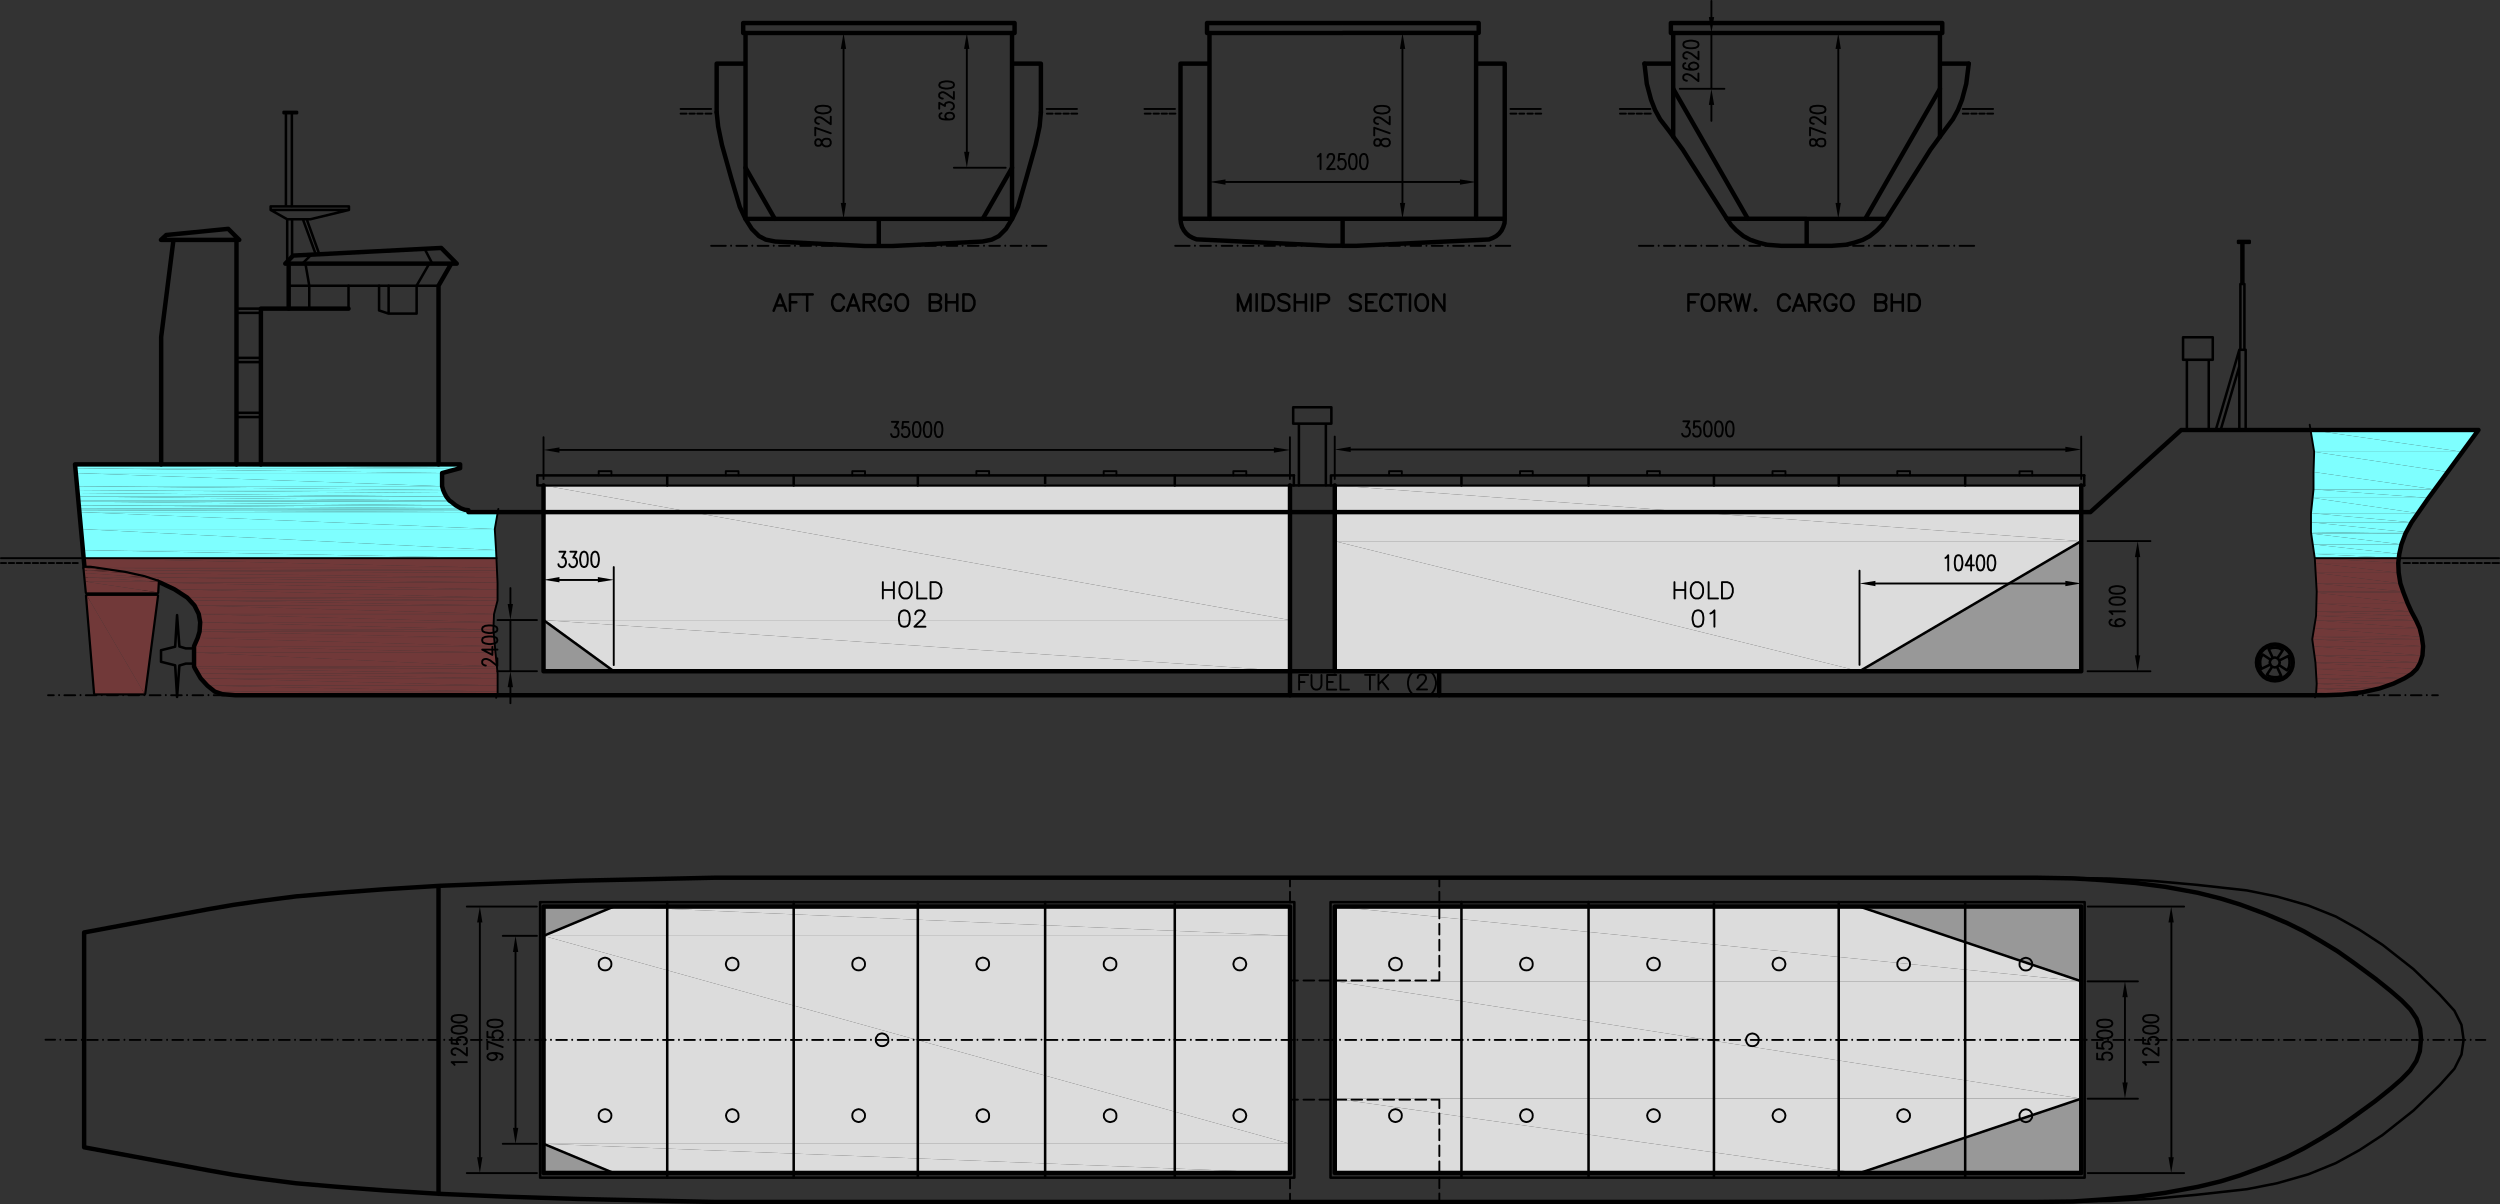 <svg xmlns="http://www.w3.org/2000/svg" viewBox="0 0 706.92 340.5"><rect x="0" y="0" width="706.92" height="340.5" fill="#333333" stroke="none"/><defs><style>.cls-1,.cls-2{fill:#dcdcdc;}.cls-10,.cls-14,.cls-2,.cls-7,.cls-9{fill-rule:evenodd;}.cls-12,.cls-13,.cls-3,.cls-4,.cls-5{fill:none;stroke-linecap:round;stroke-linejoin:round;}.cls-12,.cls-13,.cls-3{stroke:#000;}.cls-3,.cls-4,.cls-5{stroke-width:0.72px;}.cls-4{stroke:#dcdcdc;}.cls-5{stroke:#989898;}.cls-6,.cls-7{fill:#7effff;}.cls-8,.cls-9{fill:#713939;}.cls-10,.cls-11{fill:#989898;}.cls-12{stroke-width:1.26px;}.cls-13{stroke-width:0.54px;}</style></defs><g id="Layer_2" data-name="Layer 2"><g id="Layer_1-2" data-name="Layer 1"><line class="cls-1" x1="153.69" y1="137.25" x2="364.77" y2="137.25"/><polyline class="cls-2" points="153.69 137.25 153.69 175.35 364.77 175.35"/><polyline class="cls-2" points="153.69 137.25 364.77 137.25 364.77 175.35"/><polyline class="cls-2" points="153.69 175.35 173.55 189.81 364.77 189.81"/><polyline class="cls-2" points="153.69 175.35 364.77 175.35 364.77 189.81"/><line class="cls-1" x1="173.55" y1="189.81" x2="364.77" y2="189.81"/><line class="cls-3" x1="295.53" y1="137.25" x2="295.53" y2="134.43"/><path class="cls-4" d="M377.43,137.25v52.56H525.81L588.51,153V137.25Zm-223.74,0v38.1l19.86,14.46H364.77V137.25Zm223.74,119.1v75.36H525.81l62.7-21.06V277.47l-62.7-21.12Zm-223.74,8.28v58.8l19.86,8.28H364.77V256.35H173.55Z"/><path class="cls-5" d="M525.81,256.35l62.7,21.12V256.35Zm0,75.36,62.7-21.06v21.06Zm-372.12-8.28v8.28h19.86Zm0-67.08h19.86l-19.86,8.28Zm372.12-66.54h62.7V153ZM153.69,175.35v14.46h19.86Z"/><line class="cls-6" x1="21.21" y1="131.31" x2="130.11" y2="131.31"/><polyline class="cls-7" points="21.21 131.31 21.33 132.39 130.11 132.39"/><polyline class="cls-7" points="21.21 131.31 130.11 131.31 130.11 132.39"/><polyline class="cls-7" points="21.33 132.39 21.45 133.77 125.01 133.77"/><polyline class="cls-7" points="21.33 132.39 130.11 132.39 125.01 133.77"/><polyline class="cls-7" points="21.45 133.77 21.81 137.49 125.01 137.49"/><polyline class="cls-7" points="21.45 133.77 125.01 133.77 125.01 137.49"/><polyline class="cls-7" points="21.81 137.49 21.87 138.57 125.31 138.57"/><polyline class="cls-7" points="21.81 137.49 125.01 137.49 125.31 138.57"/><polyline class="cls-7" points="21.87 138.57 21.99 139.41 125.67 139.41"/><polyline class="cls-7" points="21.87 138.57 125.31 138.57 125.67 139.41"/><polyline class="cls-7" points="21.99 139.41 22.05 140.43 126.21 140.43"/><polyline class="cls-7" points="21.99 139.41 125.67 139.41 126.21 140.43"/><polyline class="cls-7" points="22.05 140.43 22.17 141.57 127.11 141.57"/><polyline class="cls-7" points="22.05 140.43 126.21 140.43 127.11 141.57"/><polyline class="cls-7" points="22.17 141.57 22.17 141.87 127.59 141.87"/><polyline class="cls-7" points="22.17 141.57 127.11 141.57 127.59 141.87"/><polyline class="cls-7" points="22.17 141.87 22.29 142.89 128.85 142.89"/><polyline class="cls-7" points="22.17 141.87 127.59 141.87 128.85 142.89"/><polyline class="cls-7" points="22.29 142.89 22.35 143.73 130.29 143.73"/><polyline class="cls-7" points="22.29 142.89 128.85 142.89 130.29 143.73"/><polyline class="cls-7" points="22.35 143.73 22.41 144.15 131.43 144.15"/><polyline class="cls-7" points="22.35 143.73 130.29 143.73 131.43 144.15"/><polyline class="cls-7" points="22.41 144.15 22.41 144.27 132.45 144.27"/><polyline class="cls-7" points="22.41 144.15 131.43 144.15 132.45 144.27"/><polyline class="cls-7" points="22.41 144.27 22.47 144.81 132.45 144.81"/><polyline class="cls-7" points="22.41 144.27 132.45 144.27 132.45 144.81"/><line class="cls-6" x1="132.45" y1="144.81" x2="140.73" y2="144.81"/><polyline class="cls-7" points="22.47 144.81 22.89 149.61 139.95 149.61"/><polyline class="cls-7" points="22.47 144.81 140.73 144.81 139.95 149.61"/><polyline class="cls-7" points="22.89 149.61 23.43 155.55 140.31 155.55"/><polyline class="cls-7" points="22.89 149.61 139.95 149.61 140.31 155.55"/><polyline class="cls-7" points="23.43 155.55 23.67 157.83 140.43 157.83"/><polyline class="cls-7" points="23.43 155.55 140.31 155.55 140.43 157.83"/><line class="cls-6" x1="23.67" y1="157.83" x2="140.43" y2="157.83"/><line class="cls-6" x1="653.37" y1="121.59" x2="700.83" y2="121.59"/><polyline class="cls-7" points="653.37 121.59 654.39 127.77 696.27 127.77"/><polyline class="cls-7" points="653.37 121.59 700.83 121.59 696.27 127.77"/><polyline class="cls-7" points="654.39 127.77 654.21 133.47 692.13 133.47"/><polyline class="cls-7" points="654.39 127.77 696.27 127.77 692.13 133.47"/><polyline class="cls-7" points="654.21 133.47 654.21 138.39 688.47 138.39"/><polyline class="cls-7" points="654.21 133.47 692.13 133.47 688.47 138.39"/><polyline class="cls-7" points="654.21 138.39 653.97 140.79 686.73 140.79"/><polyline class="cls-7" points="654.21 138.39 688.47 138.39 686.73 140.79"/><polyline class="cls-7" points="653.97 140.79 653.49 145.11 683.67 145.11"/><polyline class="cls-7" points="653.97 140.79 686.73 140.79 683.67 145.11"/><polyline class="cls-7" points="653.49 145.11 653.49 147.69 681.93 147.69"/><polyline class="cls-7" points="653.49 145.11 683.67 145.11 681.93 147.69"/><polyline class="cls-7" points="653.49 147.69 653.49 150.45 680.43 150.45"/><polyline class="cls-7" points="653.49 147.69 681.93 147.69 680.43 150.45"/><polyline class="cls-7" points="653.49 150.45 653.55 150.87 680.19 150.87"/><polyline class="cls-7" points="653.49 150.45 680.43 150.45 680.19 150.87"/><polyline class="cls-7" points="653.55 150.87 653.97 153.93 679.05 153.93"/><polyline class="cls-7" points="653.55 150.87 680.19 150.87 679.05 153.93"/><polyline class="cls-7" points="653.97 153.93 654.39 156.63 678.45 156.63"/><polyline class="cls-7" points="653.97 153.93 679.05 153.93 678.45 156.63"/><polyline class="cls-7" points="654.39 156.63 654.57 157.83 678.27 157.83"/><polyline class="cls-7" points="654.39 156.63 678.45 156.63 678.27 157.83"/><line class="cls-6" x1="654.57" y1="157.83" x2="678.27" y2="157.83"/><line class="cls-8" x1="23.67" y1="157.83" x2="140.43" y2="157.83"/><polyline class="cls-9" points="23.67 157.83 23.91 160.59 140.55 160.59"/><polyline class="cls-9" points="23.67 157.83 140.43 157.83 140.55 160.59"/><line class="cls-8" x1="23.91" y1="160.59" x2="25.59" y2="160.59"/><polyline class="cls-9" points="25.59 160.59 30.51 161.31 140.55 161.31"/><polyline class="cls-9" points="25.59 160.59 140.55 160.59 140.55 161.31"/><polyline class="cls-9" points="30.51 161.31 35.37 162.03 140.61 162.03"/><polyline class="cls-9" points="30.51 161.31 140.55 161.31 140.61 162.03"/><polyline class="cls-9" points="35.37 162.03 40.77 163.23 140.67 163.23"/><polyline class="cls-9" points="35.37 162.03 140.61 162.03 140.67 163.23"/><polyline class="cls-9" points="40.77 163.23 45.27 164.73 140.73 164.73"/><polyline class="cls-9" points="40.77 163.23 140.67 163.23 140.73 164.73"/><polyline class="cls-9" points="45.27 164.73 45.45 164.79 140.73 164.79"/><polyline class="cls-9" points="45.27 164.73 140.73 164.73 140.73 164.79"/><polyline class="cls-9" points="45.45 164.79 49.35 166.65 140.73 166.65"/><polyline class="cls-9" points="45.45 164.79 140.73 164.79 140.73 166.65"/><polyline class="cls-9" points="49.35 166.65 52.95 168.99 140.73 168.99"/><polyline class="cls-9" points="49.35 166.65 140.73 166.65 140.73 168.99"/><polyline class="cls-9" points="52.95 168.99 53.67 169.77 140.73 169.77"/><polyline class="cls-9" points="52.95 168.99 140.73 168.99 140.73 169.77"/><polyline class="cls-9" points="53.67 169.77 54.99 171.21 140.37 171.21"/><polyline class="cls-9" points="53.67 169.77 140.73 169.77 140.37 171.21"/><polyline class="cls-9" points="54.99 171.21 56.19 173.61 139.77 173.61"/><polyline class="cls-9" points="54.99 171.21 140.37 171.21 139.77 173.61"/><polyline class="cls-9" points="56.19 173.61 56.25 173.67 139.71 173.67"/><polyline class="cls-9" points="56.19 173.61 139.77 173.61 139.71 173.67"/><polyline class="cls-9" points="56.25 173.67 56.61 175.95 139.65 175.95"/><polyline class="cls-9" points="56.25 173.67 139.71 173.67 139.65 175.95"/><polyline class="cls-9" points="56.61 175.95 56.43 178.05 139.53 178.05"/><polyline class="cls-9" points="56.61 175.95 139.65 175.95 139.53 178.05"/><polyline class="cls-9" points="56.43 178.05 56.43 178.59 139.59 178.59"/><polyline class="cls-9" points="56.43 178.05 139.53 178.05 139.59 178.59"/><polyline class="cls-9" points="56.43 178.59 55.89 180.39 139.77 180.39"/><polyline class="cls-9" points="56.43 178.59 139.59 178.59 139.77 180.39"/><polyline class="cls-9" points="55.89 180.39 54.87 182.73 139.95 182.73"/><polyline class="cls-9" points="55.89 180.39 139.77 180.39 139.95 182.73"/><polyline class="cls-9" points="54.87 182.73 54.87 184.53 140.13 184.53"/><polyline class="cls-9" points="54.87 182.73 139.95 182.73 140.13 184.53"/><polyline class="cls-9" points="54.87 184.53 54.87 188.49 140.49 188.49"/><polyline class="cls-9" points="54.87 184.53 140.13 184.53 140.49 188.49"/><polyline class="cls-9" points="54.87 188.49 55.17 189.09 140.55 189.09"/><polyline class="cls-9" points="54.87 188.49 140.49 188.49 140.55 189.09"/><polyline class="cls-9" points="55.17 189.09 55.95 190.47 140.73 190.47"/><polyline class="cls-9" points="55.17 189.09 140.55 189.09 140.73 190.47"/><polyline class="cls-9" points="55.95 190.47 56.73 191.79 140.73 191.79"/><polyline class="cls-9" points="55.95 190.47 140.73 190.47 140.73 191.79"/><polyline class="cls-9" points="56.73 191.79 58.59 193.83 140.73 193.83"/><polyline class="cls-9" points="56.73 191.79 140.73 191.79 140.73 193.83"/><polyline class="cls-9" points="58.59 193.83 58.65 193.89 140.73 193.89"/><polyline class="cls-9" points="58.59 193.83 140.73 193.83 140.73 193.89"/><polyline class="cls-9" points="58.65 193.89 60.75 195.57 140.73 195.57"/><polyline class="cls-9" points="58.65 193.89 140.73 193.89 140.73 195.57"/><polyline class="cls-9" points="60.75 195.57 61.95 195.99 140.73 195.99"/><polyline class="cls-9" points="60.75 195.57 140.73 195.57 140.73 195.99"/><polyline class="cls-9" points="61.95 195.99 62.85 196.29 140.61 196.29"/><polyline class="cls-9" points="61.95 195.99 140.73 195.99 140.61 196.29"/><polyline class="cls-9" points="62.85 196.29 66.51 196.59 140.55 196.59"/><polyline class="cls-9" points="62.85 196.29 140.61 196.29 140.55 196.59"/><line class="cls-8" x1="66.51" y1="196.59" x2="140.55" y2="196.59"/><line class="cls-8" x1="654.57" y1="157.83" x2="678.27" y2="157.83"/><polyline class="cls-9" points="654.57 157.83 654.63 159.21 678.15 159.21"/><polyline class="cls-9" points="654.57 157.83 678.27 157.83 678.15 159.21"/><polyline class="cls-9" points="654.63 159.21 654.81 161.97 678.27 161.97"/><polyline class="cls-9" points="654.63 159.21 678.15 159.21 678.27 161.97"/><polyline class="cls-9" points="654.81 161.97 654.99 164.97 678.75 164.97"/><polyline class="cls-9" points="654.81 161.97 678.27 161.97 678.75 164.97"/><polyline class="cls-9" points="654.99 164.97 655.11 167.25 679.53 167.25"/><polyline class="cls-9" points="654.99 164.97 678.75 164.97 679.53 167.25"/><polyline class="cls-9" points="655.11 167.25 655.11 167.61 679.65 167.61"/><polyline class="cls-9" points="655.11 167.25 679.53 167.25 679.65 167.61"/><polyline class="cls-9" points="655.11 167.61 655.05 170.55 680.79 170.55"/><polyline class="cls-9" points="655.11 167.61 679.65 167.61 680.79 170.55"/><polyline class="cls-9" points="655.05 170.55 654.99 172.95 681.87 172.95"/><polyline class="cls-9" points="655.05 170.55 680.79 170.55 681.87 172.95"/><polyline class="cls-9" points="654.99 172.95 654.93 174.15 682.53 174.15"/><polyline class="cls-9" points="654.99 172.95 681.87 172.95 682.53 174.15"/><polyline class="cls-9" points="654.93 174.15 654.75 175.41 683.19 175.41"/><polyline class="cls-9" points="654.93 174.15 682.53 174.15 683.19 175.41"/><polyline class="cls-9" points="654.75 175.41 654.33 177.63 684.21 177.63"/><polyline class="cls-9" points="654.75 175.41 683.19 175.41 684.21 177.63"/><polyline class="cls-9" points="654.33 177.63 653.97 180.09 684.81 180.09"/><polyline class="cls-9" points="654.33 177.63 684.21 177.63 684.81 180.09"/><polyline class="cls-9" points="653.97 180.09 653.85 180.75 684.93 180.75"/><polyline class="cls-9" points="653.97 180.09 684.81 180.09 684.93 180.75"/><polyline class="cls-9" points="653.85 180.75 654.09 182.73 685.17 182.73"/><polyline class="cls-9" points="653.85 180.75 684.93 180.75 685.17 182.73"/><polyline class="cls-9" points="654.09 182.73 654.45 185.37 684.99 185.37"/><polyline class="cls-9" points="654.09 182.73 685.17 182.73 684.99 185.37"/><polyline class="cls-9" points="654.45 185.37 654.75 187.35 684.39 187.35"/><polyline class="cls-9" points="654.45 185.37 684.99 185.37 684.39 187.35"/><polyline class="cls-9" points="654.75 187.35 654.75 187.47 684.33 187.47"/><polyline class="cls-9" points="654.75 187.35 684.39 187.35 684.33 187.47"/><polyline class="cls-9" points="654.75 187.47 654.87 189.15 683.37 189.15"/><polyline class="cls-9" points="654.75 187.47 684.33 187.47 683.37 189.15"/><polyline class="cls-9" points="654.87 189.15 654.93 190.59 681.87 190.59"/><polyline class="cls-9" points="654.87 189.15 683.37 189.15 681.87 190.59"/><polyline class="cls-9" points="654.93 190.59 655.05 191.79 679.95 191.79"/><polyline class="cls-9" points="654.93 190.59 681.87 190.59 679.95 191.79"/><polyline class="cls-9" points="655.05 191.79 655.11 193.29 676.83 193.29"/><polyline class="cls-9" points="655.05 191.79 679.95 191.79 676.83 193.29"/><polyline class="cls-9" points="655.11 193.29 655.11 193.35 676.65 193.35"/><polyline class="cls-9" points="655.11 193.29 676.83 193.29 676.65 193.35"/><polyline class="cls-9" points="655.11 193.35 655.05 194.67 672.87 194.67"/><polyline class="cls-9" points="655.11 193.35 676.65 193.35 672.87 194.67"/><polyline class="cls-9" points="655.05 194.67 654.99 195.75 668.01 195.75"/><polyline class="cls-9" points="655.05 194.67 672.87 194.67 668.01 195.75"/><polyline class="cls-9" points="654.99 195.75 654.93 196.41 662.31 196.41"/><polyline class="cls-9" points="654.99 195.75 668.01 195.75 662.31 196.41"/><polyline class="cls-9" points="654.93 196.41 654.93 196.59 657.63 196.59"/><polyline class="cls-9" points="654.93 196.41 662.31 196.41 657.63 196.59"/><line class="cls-8" x1="654.93" y1="196.59" x2="657.63" y2="196.59"/><line class="cls-1" x1="173.55" y1="256.35" x2="364.77" y2="256.35"/><polyline class="cls-2" points="173.55 256.35 153.69 264.63 364.77 264.63"/><polyline class="cls-2" points="173.55 256.35 364.77 256.35 364.77 264.63"/><polyline class="cls-2" points="153.69 264.63 153.69 323.43 364.77 323.43"/><polyline class="cls-2" points="153.69 264.63 364.77 264.63 364.77 323.43"/><polyline class="cls-2" points="153.69 323.43 173.55 331.71 364.77 331.71"/><polyline class="cls-2" points="153.69 323.43 364.77 323.43 364.77 331.71"/><line class="cls-1" x1="173.55" y1="331.71" x2="364.77" y2="331.71"/><line class="cls-1" x1="377.43" y1="256.35" x2="525.81" y2="256.35"/><polyline class="cls-2" points="377.43 256.35 377.43 277.47 588.51 277.47"/><polyline class="cls-2" points="377.43 256.35 525.81 256.35 588.51 277.47"/><polyline class="cls-2" points="377.43 277.47 377.43 310.65 588.51 310.65"/><polyline class="cls-2" points="377.43 277.47 588.51 277.47 588.51 310.65"/><polyline class="cls-2" points="377.43 310.65 377.43 331.71 525.81 331.71"/><polyline class="cls-2" points="377.43 310.65 588.51 310.65 525.81 331.71"/><line class="cls-1" x1="377.43" y1="331.71" x2="525.81" y2="331.71"/><line class="cls-1" x1="377.43" y1="137.25" x2="588.51" y2="137.25"/><polyline class="cls-2" points="377.43 137.25 377.43 153.03 588.51 153.03"/><polyline class="cls-2" points="377.43 137.25 588.51 137.25 588.51 153.03"/><polyline class="cls-2" points="377.43 153.03 377.43 189.81 525.81 189.81"/><polyline class="cls-2" points="377.43 153.03 588.51 153.03 525.81 189.81"/><line class="cls-1" x1="377.43" y1="189.81" x2="525.81" y2="189.81"/><polyline class="cls-10" points="153.69 175.35 153.69 189.81 173.55 189.81"/><line class="cls-11" x1="153.69" y1="189.81" x2="173.55" y2="189.81"/><polyline class="cls-10" points="588.51 153.03 525.81 189.81 588.51 189.81"/><line class="cls-11" x1="525.81" y1="189.81" x2="588.51" y2="189.81"/><line class="cls-11" x1="153.69" y1="256.35" x2="173.55" y2="256.35"/><polyline class="cls-10" points="153.69 256.35 173.55 256.35 153.69 264.63"/><polyline class="cls-10" points="153.69 323.43 153.69 331.71 173.55 331.71"/><line class="cls-11" x1="153.69" y1="331.71" x2="173.55" y2="331.71"/><polyline class="cls-10" points="588.51 310.65 525.81 331.71 588.51 331.71"/><line class="cls-11" x1="525.81" y1="331.71" x2="588.51" y2="331.71"/><line class="cls-11" x1="525.81" y1="256.35" x2="588.51" y2="256.35"/><polyline class="cls-10" points="525.81 256.35 588.51 256.35 588.51 277.47"/><path class="cls-12" d="M248.49,9.33H210.15V6.51h38.34M202.65,18h8.16m0-8.7V61.89h37.68M202.65,18V31.77M248.49,9.33h38.4V6.51h-38.4M294.33,18h-8.16m0-8.7V61.89H248.49M294.33,18V31.77M248.49,69.51V61.89"/><line class="cls-13" x1="706.65" y1="157.83" x2="654.57" y2="157.83"/><polygon class="cls-12" points="591.09 144.81 616.77 121.59 700.83 121.59 686.73 140.79 681.93 147.69 680.19 150.87 679.05 153.93 678.45 156.63 678.15 159.21 678.27 161.97 678.75 164.97 679.65 167.61 680.79 170.55 681.87 172.95 683.19 175.41 684.21 177.63 684.81 180.09 685.17 182.73 684.99 185.37 684.33 187.47 683.37 189.15 681.87 190.59 679.95 191.79 676.83 193.29 672.87 194.67 668.01 195.75 662.31 196.41 657.63 196.59 66.51 196.59 62.85 196.29 60.75 195.57 58.65 193.89 56.73 191.79 55.17 189.09 54.87 188.49 54.87 182.73 55.89 180.39 56.43 178.59 56.61 175.95 56.19 173.61 54.99 171.21 52.95 168.99 49.35 166.65 45.27 164.73 40.77 163.23 35.37 162.03 30.51 161.31 25.59 160.59 23.91 160.59 21.21 131.31 130.11 131.31 130.11 132.39 125.01 133.77 125.01 137.49 125.31 138.57 125.67 139.41 126.21 140.43 127.11 141.57 127.59 141.87 128.85 142.89 130.29 143.73 131.43 144.15 132.45 144.27 132.45 144.81 591.09 144.81"/><polyline class="cls-3" points="151.95 134.43 151.95 137.25 589.35 137.25"/><polyline class="cls-12" points="153.69 137.25 153.69 189.81 588.51 189.81 588.51 137.25"/><path class="cls-3" d="M153.69,175.35l19.86,14.46m415.8-55.38v2.82M152,134.43h213.9"/><path class="cls-12" d="M377.43,189.81V137.25m-12.66,59.34V137.25"/><path class="cls-3" d="M525.81,189.81,588.51,153m-213.6-15.78V119.79m-7.62,0h9.18v-4.62m-9.18,22.08V119.79h-1.62v-4.62h10.8m-.12,22.08v-2.82h213m-223.5,2.82v-2.82"/><polygon class="cls-12" points="648.33 187.35 648.21 186.21 647.85 185.13 647.25 184.17 646.41 183.39 645.45 182.79 644.37 182.37 643.29 182.25 642.15 182.37 641.07 182.79 640.11 183.39 639.33 184.17 638.73 185.13 638.31 186.21 638.19 187.35 638.31 188.43 638.73 189.51 639.33 190.47 640.11 191.31 641.07 191.91 642.15 192.27 643.29 192.39 644.37 192.27 645.45 191.91 646.41 191.31 647.25 190.47 647.85 189.51 648.21 188.43 648.33 187.35"/><path class="cls-3" d="M633.21,103.59l-5.28,18m5.28-22.68-6.66,22.68m9.6-52.92v-.54h-3.3v.54m1.5,11.64V68.67m-1.5,0h3.3m-2.34,11.64V68.67m-.3,30.24V80.31h1.14v18.6m-1.44,22.68V98.91H635v22.68m-17.7-19.86h8.4m0,0V95.37h-8.4m7.26,26.22V101.85m-7.26-6.48v6.36m1.08,19.86V101.85"/><path class="cls-12" d="M44.37,168.51H24.63l2.28,27.54H40.77Zm-20.46-7.92.66,6.9H44.43l.18-3"/><path class="cls-3" d="M54.87,187.65H52.53l-1.8.54-.66,8.88-.54-8.94-4-1v-1.62m9.3-2.16H52.53l-1.8-.54-.66-8.88-.54,8.94-4,1v1.62"/><path class="cls-12" d="M129.15,74.55H80.67l2.22-2.28,41.88-2.16ZM124,131.31V80.79l3.6-6.24"/><line class="cls-3" x1="123.99" y1="80.79" x2="81.63" y2="80.79"/><line class="cls-12" x1="81.63" y1="87.27" x2="81.63" y2="74.55"/><line class="cls-3" x1="98.55" y1="80.79" x2="98.55" y2="87.27"/><polyline class="cls-12" points="98.55 87.27 73.77 87.27 73.77 131.31"/><path class="cls-3" d="M80.85,58.35V32m-.66-.36V32H84v-.36Zm2.34,26.76V32m7.8,40L86.73,62m2.58,10L85.65,62m-3.06,0V72.57m-6.06-13.2L81.21,62m0,11.94V62h6.54l10.92-2.64v-1H76.53v1H98.67m8.52,21.42v7l2.7.9m11.52-14.16-3.6,6.24v7.92h-7.92V80.79m10.2-10.38,2.16,4.14m-35.88,0,1.08,6.24v6.48M88.05,72l-2.52,2.52"/><path class="cls-12" d="M49.05,67.83,45.57,95.31v36m-.06-63.48H67.65l-3.12-3.12L47,66.45Zm21.36,63.48V67.83"/><path class="cls-3" d="M73.77,117.93h-6.9m6.9-1.2h-6.9m6.9-14.34h-6.9m6.9-1.2h-6.9m6.9-12.72h-6.9m6.9-1.2h-6.9"/><path class="cls-13" d="M15.57,294h-2.7m4.2,0V294m4.5.06h-3m4.56,0V294m4.5.06h-3m4.5,0V294m4.5.06h-3m4.56,0V294m4.5.06h-3m4.5,0V294m4.5.06h-3m4.56,0V294m4.5.06h-3m4.5,0V294m4.56.06H54.75m4.56,0V294m4.5.06h-3m4.5,0V294m4.56.06H66.81m4.56,0V294m4.5.06h-3m4.5,0V294m4.56.06H78.87m4.56,0V294m4.5.06h-3m4.5,0V294M94,294H90.93m4.56,0V294m4.5.06H97m4.5,0V294m4.56.06H103m4.56,0V294m4.5.06h-3m4.5,0V294m4.56.06h-3.06m4.56,0V294m4.5.06h-3m4.5,0V294m4.56.06h-3.06m4.56,0V294m4.5.06h-3m4.5,0V294m4.56.06h-3m4.5,0V294m4.5.06h-3m4.5,0V294m4.56.06h-3m4.5,0V294m4.5.06h-3m4.5,0V294m4.56.06h-3m4.5,0V294m4.5.06h-3m4.56,0V294m4.5.06h-3m4.5,0V294m4.5.06h-3m4.56,0V294m4.5.06h-3m4.5,0V294m4.5.06h-3m4.56,0V294m4.5.06h-3m4.5,0V294m4.56.06h-3.06m4.56,0V294m4.5.06h-3m4.5,0V294m4.56.06h-3.06m4.56,0V294m4.5.06h-3m4.5,0V294m4.56.06h-3.06m4.56,0V294m4.5.06h-3m4.5,0V294m4.56.06h-3.06m4.56,0V294m4.5.06h-3m4.5,0V294m4.56.06h-3.06m4.56,0V294m4.5.06h-3m4.5,0V294m4.56.06h-3.06m4.56,0V294m4.5.06h-3m4.5,0V294M281,294h-3.06m4.56,0V294m4.5.06h-3m4.5,0V294M293,294h-3m4.5,0V294m4.5.06h-3m4.5,0V294m4.56.06h-3m4.5,0V294m4.5.06h-3m4.5,0V294m4.56.06h-3m4.5,0V294m4.5.06h-3m4.56,0V294m4.5.06h-3m4.5,0V294m4.5.06h-3m4.56,0V294m4.5.06h-3m4.5,0V294m4.5.06h-3m4.56,0V294m4.5.06h-3m4.5,0V294m4.5.06h-3m4.56,0V294m4.5.06h-3m4.5,0V294m4.56.06h-3.06m4.56,0V294m4.5.06h-3m4.5,0V294m4.56.06h-3.06m4.56,0V294m4.5.06h-3m4.5,0V294m4.56.06h-3.06m4.56,0V294m4.5.06h-3m4.5,0V294m4.56.06h-3.06m4.56,0V294m4.5.06h-3m4.5,0V294m4.56.06h-3.06m4.56,0V294m4.5.06h-3m4.5,0V294m4.56.06h-3.06m4.56,0V294m4.5.06h-3m4.5,0V294m4.56.06h-3m4.5,0V294m4.5.06h-3m4.5,0V294m4.56.06h-3m4.5,0V294m4.5.06h-3m4.5,0V294m4.56.06h-3m4.5,0V294m4.5.06h-3m4.5,0V294M480,294h-3m4.5,0V294m4.5.06h-3m4.56,0V294m4.5.06h-3m4.5,0V294m4.5.06h-3m4.56,0V294m4.5.06h-3m4.5,0V294m4.5.06h-3m4.56,0V294m4.5.06h-3m4.5,0V294m4.56.06h-3.06m4.56,0V294m4.5.06h-3m4.5,0V294m4.56.06h-3.06m4.56,0V294m4.5.06h-3m4.5,0V294m4.56.06h-3.06m4.56,0V294m4.5.06h-3m4.5,0V294m4.56.06h-3.06m4.56,0V294m4.5.06h-3m4.5,0V294m4.56.06h-3.06m4.56,0V294m4.5.06h-3m4.5,0V294m4.56.06h-3.06m4.56,0V294m4.5.06h-3m4.5,0V294m4.56.06h-3.06m4.56,0V294m4.5.06h-3m4.5,0V294m4.56.06h-3m4.5,0V294m4.5.06h-3m4.5,0V294m4.56.06h-3m4.5,0V294m4.5.06h-3m4.5,0V294m4.56.06h-3m4.5,0V294m4.5.06h-3m4.56,0V294m4.5.06h-3m4.5,0V294m4.5.06h-3m4.56,0V294m4.5.06h-3m4.5,0V294m4.5.06h-3m4.56,0V294m4.5.06h-3m4.5,0V294m4.5.06h-3m4.56,0V294m4.5.06h-3m4.5,0V294m4.56.06H682m4.56,0V294m4.5.06h-3m4.5,0V294m4.56.06h-3.06m4.56,0V294m4.14.06h-2.64"/><path class="cls-12" d="M124,250.53v87.06M23.79,294v30.42l34.92,6.48L66,332.19l7.5,1.08,10.2,1.32,11.64,1,13.08,1,16.08,1,18.3.78,20.76.66,38.4.84H576.09l10-.12,8-.54,9.9-.78,8.28-1.14,9.18-1.68,6.48-1.56,5.46-1.68,7.14-2.64,6.24-2.64,4.74-2.4,4.68-2.7,4.74-2.94,4.74-3.36,5.94-4.32,4.26-3.42,3.12-2.7,2.52-2.58,1.74-2.64,1-2.76.3-3.24M23.79,294V263.67l34.92-6.54L66,255.87l7.5-1.08,10.2-1.32,11.64-1,13.08-1,16.08-1,18.3-.72,20.76-.72,38.4-.84H576.09l10,.18,8,.48,9.9.84,8.28,1.08,9.18,1.68,6.48,1.62,5.46,1.68,7.14,2.64,6.24,2.64,4.74,2.34,4.68,2.7L661,269l4.74,3.36,5.94,4.38,4.26,3.42,3.12,2.7,2.52,2.58,1.74,2.58,1,2.82.3,3.18"/><path class="cls-3" d="M589.47,294V333H376.23V294m-223.5,0V333H366V294"/><path class="cls-12" d="M364.77,294v37.68H153.69V294m223.74,0v37.68H588.51V294"/><path class="cls-3" d="M589.47,294V255.09H376.23V294m-223.5,0V255.09H366V294M555.69,333V294M519.93,333V294M484.65,333V294M449.19,333V294M413.25,333V294M332.19,333V294M295.53,333V294m-36,38.94V294M224.43,333V294M188.67,333V294"/><path class="cls-12" d="M364.77,294V256.35H153.69V294m223.74,0V256.35H588.51V294"/><path class="cls-3" d="M173.55,256.35l-19.86,8.28m19.86,67.08-19.86-8.28m372.12-67.08,62.7,21.12m-62.7,54.24,62.7-21.06m-32.82-55.56V294m-35.76-38.94V294m-35.28-38.94V294m-35.46-38.94V294m-35.94-38.94V294m-81.06-38.94V294m-36.66-38.94V294m-36-38.94V294m-35.1-38.94V294m-35.76-38.94V294"/><path class="cls-13" d="M407,337.47v2.4m0-6.9v3m0-7.56v3m0-7.5v3m0-7.56v3.06m0-7.56v3m-2.22-6.9H407v2.4m-6.78-2.4h3.06m-7.56,0h3m-7.5,0h3m-7.56,0h3m-7.5,0h3m-7.56,0h3.06m-7.56,0h3m-7.5,0h3m-6.78,0H367"/><path class="cls-3" d="M696.63,294l-.6,4.2-2,4-4.2,4.68L682.47,314l-8.7,6.9-6.6,4.32-6.66,3.66-7.8,3.18-8.82,2.52-8.52,1.68-14,1.56L608.67,339l-12.18.6-20.4.3M696.63,294l-.6-4.2-2-4-4.2-4.62-7.38-7.14-8.7-6.84-6.6-4.32-6.66-3.72-7.8-3.12-8.82-2.52-8.52-1.74-14-1.56-12.72-1.14-12.18-.66-20.4-.3"/><path class="cls-13" d="M364.77,250.65v-2.46m0,7v-3m0,7.5v-3m0,7.56v-3m0,7.5v-3m0,7.56v-3.06m0,7v-2.4M407,250.65v-2.46m0,7v-3m0,7.5v-3m0,7.56v-3m0,7.5v-3m0,7.56v-3.06m-2.22,7H407v-2.4m-6.78,2.4h3.06m-7.56,0h3m-7.5,0h3m-7.56,0h3m-7.5,0h3m-7.56,0h3.06m-7.56,0h3m-7.5,0h3m-6.78,0H367m-2.22,60.3v2.4m0-6.9v3m0-7.56v3m0-7.5v3m0-7.56v3.06m0-7.56v3m0-6.9v2.4"/><line class="cls-12" x1="406.95" y1="196.59" x2="406.95" y2="189.81"/><path class="cls-3" d="M555.69,137.25v-2.82m-35.76,2.82v-2.82m-35.28,2.82v-2.82m-35.46,2.82v-2.82m-35.94,2.82v-2.82m-81.06,2.82v-2.82m-72.66,2.82v-2.82m-35.1,2.82v-2.82m-35.76,2.82v-2.82m455.88,52.32,2.52-1.26.36,1.08v1l-.12.84-.18.54-.42.6-2.28-1.5m-2.4-.18-2.58,1.26-.3-1-.06-1.08.12-.84.24-.54.36-.6,2.28,1.5m.6-.48-1.2-2.58,1-.3,1-.06.84.12.54.24.6.36-1.5,2.28m.66,1.2-.12-.54-.3-.48-.48-.3-.48-.12-.54.12-.48.3-.3.48-.12.54.12.48.3.48.48.3.54.12.48-.12.48-.3.3-.48Zm-.78,1.2,1.2,2.58-1,.36H643l-.84-.12-.54-.18-.6-.42,1.5-2.28m2-1.74,2.52-1.26.36,1.08v1l-.12.84-.18.54-.42.6-2.28-1.5m-.54.48,1.2,2.58-1,.36H643l-.84-.12-.54-.18-.6-.42,1.5-2.28m-.48-.6-2.58,1.26-.3-1-.06-1.08.12-.84.24-.54.36-.6,2.28,1.5m.6-.48-1.2-2.58,1-.3,1-.06.84.12.54.24.6.36-1.5,2.28m.66,1.2-.12-.54-.3-.48-.48-.3-.48-.12-.54.12-.48.3-.3.48-.12.54.12.48.3.48.48.3.54.12.48-.12.48-.3.3-.48Z"/><path class="cls-13" d="M140.91,143.91l-1,5.7.36,5.94.42,9.24v5l-1,3.9-.18,4.38.6,6.48.6,5.94V196l-.42,1.32m512.82-77.22,1.26,7.68-.18,5.7v4.92l-.72,6.72v5.34l1.08,7.44.54,9.36-.18,6.9-1.08,6.6.9,6.6.36,6-.18,2.94-.3.9"/><path class="cls-3" d="M539.79,87.87V83.25h1.56l.66.24.42.42.24.48.18.66v1.08l-.18.66-.24.42-.42.48-.66.18Zm-4.86-2.4h3.12m0-2.22v4.62m-3.12-4.62v4.62m-2.64-2.4.66.24.24.18.18.48V87l-.18.42-.24.24-.66.18h-2m0,0V83.25h2l.66.24.24.18.18.48v.42l-.18.48-.24.18-.66.24h-2m-8.4-2.22-.42.24-.42.42-.24.48-.24.66v1.08l.24.66.24.42.42.48.42.18h.9l.42-.18.48-.48.18-.42.24-.66V85.05l-.24-.66-.18-.48-.48-.42-.42-.24Zm-2.64,1.14-.18-.48-.48-.42-.42-.24h-.9l-.42.24-.42.42-.24.48-.24.66v1.08l.24.66.24.42.42.48.42.18h.9l.42-.18.48-.48.18-.42v-.66h-1.08m-5.1-.66,1.56,2.4m-3.06,0V83.25h2l.66.24.18.18.24.48v.42l-.24.48-.18.18-.66.24h-2m-4,.9h2.16M507,87.87l1.74-4.62,1.74,4.62m-4.38-3.48-.24-.48-.42-.42-.48-.24h-.84l-.48.24-.42.42-.24.48-.18.66v1.08l.18.66.24.42.42.48.48.18h.84l.48-.18.42-.48.24-.42m-9.72.66-.18.24.18.18.24-.18Zm-5.94-4.2,1.08,4.62,1.14-4.62,1.08,4.62,1.08-4.62m-7,2.22,1.56,2.4m-3.12,0V83.25h2l.66.24.24.18.24.48v.42l-.24.48-.24.18-.66.24h-2m-3.72-2.22-.48.24-.42.42-.24.48-.18.66v1.08l.18.66.24.42.42.48.48.18h.84l.48-.18.42-.48.24-.42.18-.66V85.05l-.18-.66-.24-.48-.42-.42-.48-.24Zm-5.1,2.22h1.8m-1.8,2.4V83.25h2.88m-207.9,4.62V83.25h1.56l.66.24.42.42.24.48.24.66v1.08l-.24.66-.24.42-.42.48-.66.18Zm-4.86-2.4h3.12m0-2.22v4.62m-3.12-4.62v4.62m-2.64-2.4.66.24.24.18.24.48V87l-.24.42-.24.24-.66.18h-2m0,0V83.25h2l.66.24.24.18.24.48v.42l-.24.48-.24.18-.66.24h-2m-8.34-2.22-.48.24-.42.42-.24.48-.24.66v1.08l.24.66.24.42.42.48.48.18h.84l.48-.18.42-.48.24-.42.18-.66V85.05l-.18-.66-.24-.48-.42-.42-.48-.24Zm-2.7,1.14-.18-.48-.48-.42-.42-.24h-.9l-.42.24-.42.42-.24.48-.24.66v1.08l.24.66.24.42.42.48.42.18h.9l.42-.18.48-.48.18-.42v-.66h-1.08m-5-.66,1.5,2.4m-3.06,0V83.25h2l.66.24.24.18.18.48v.42l-.18.48-.24.18-.66.24h-2m-4,.9h2.16m-2.82,1.5,1.74-4.62L243,87.87m-4.38-3.48-.24-.48-.42-.42-.42-.24h-.9l-.42.24-.48.42-.18.48-.24.66v1.08l.24.66.18.42.48.48.42.18h.9l.42-.18.42-.48.24-.42m-11.88-3.54h3.06m-1.56,0v4.62m-4.86-2.4h1.8m-1.8,2.4V83.25h2.88m-6.84,3.12h2.22m-2.88,1.5,1.8-4.62,1.74,4.62m183,0V83.25l3.12,4.62V83.25m-6.84,0-.48.24-.42.42-.24.48-.18.66v1.08l.18.66.24.42.42.48.48.18h.84l.48-.18.42-.48.24-.42.18-.66V85.05l-.18-.66-.24-.48-.42-.42-.48-.24Zm-2.88,0v4.62m-4.2-4.62h3.12m-1.56,0v4.62m-2.46-3.48-.18-.48-.48-.42-.42-.24h-.9l-.42.24-.42.42-.24.48-.24.66v1.08l.24.66.24.42.42.48.42.18h.9l.42-.18.48-.48.18-.42m-7.26,1.08h2.88m-2.88-2.4h1.8m-1.8,2.4V83.25h2.88m-4.44.66-.42-.42-.66-.24h-.9l-.66.24-.42.42v.48l.24.42.18.24.48.18,1.32.48.42.18.24.24.18.42v.66l-.42.48-.66.18h-.9l-.66-.18-.42-.48m-9.06.66V83.25h2l.66.24.24.18.24.48v.66l-.24.42-.24.24-.66.24h-2M371,83.25v4.62m-4.86-2.4h3.12m0-2.22v4.62m-3.12-4.62v4.62m-1.56-4-.42-.42-.66-.24h-.9l-.66.24-.42.42v.48l.24.42.18.24.48.18,1.32.48.42.18.24.24.18.42v.66l-.42.48-.66.18h-.9l-.66-.18-.42-.48m-4.44.66V83.25h1.56l.66.24.48.42.18.48.24.66v1.08l-.24.66-.18.42-.48.48-.66.18Zm-1.74-4.62v4.62m-5.28,0V83.25l1.74,4.62,1.8-4.62v4.62"/><path class="cls-13" d="M258.81,173.67v-.18l.24-.48.18-.18.48-.24h.84l.48.24.18.18.24.48v.42l-.24.48-.42.66-2.22,2.16h3.12m-6.18-4.62-.66.24-.48.66-.18,1.08v.66l.18,1.14.48.66.66.18h.42l.66-.18.48-.66.18-1.14v-.66l-.18-1.08-.48-.66-.66-.24Zm7.62-3.36v-4.62h1.5l.66.24.48.42.18.42.24.66v1.14l-.24.66-.18.42-.48.48-.66.18Zm-3.78-4.62v4.62H262m-6.36-4.62-.48.24-.42.42-.24.42-.18.66v1.14l.18.66.24.42.42.48.48.18h.84l.48-.18.42-.48.24-.42.18-.66v-1.14l-.18-.66-.24-.42-.42-.42-.48-.24Zm-6,2.22h3.12m0-2.22v4.62m-3.12-4.62v4.62m234,4.26.48-.24.66-.66v4.62m-4.86-4.62-.66.24-.42.66-.24,1.08v.66l.24,1.14.42.66.66.18h.42L481,177l.48-.66.18-1.14v-.66l-.18-1.08-.48-.66-.66-.24Zm7-3.36v-4.62h1.5l.66.24.48.42.18.42.24.66v1.14l-.24.66-.18.42-.48.48-.66.18Zm-3.78-4.62v4.62h2.64m-6.36-4.62-.48.24-.42.42-.24.42-.18.66v1.14l.18.66.24.42.42.48.48.18h.84l.48-.18.42-.48.24-.42.18-.66v-1.14l-.18-.66-.24-.42-.42-.42-.48-.24Zm-5.94,2.22h3.06m0-2.22v4.62m-3.06-4.62v4.62"/><line class="cls-8" x1="23.91" y1="160.59" x2="25.59" y2="160.59"/><polyline class="cls-9" points="23.91 160.59 23.97 161.31 30.51 161.31"/><polyline class="cls-9" points="23.91 160.59 25.59 160.59 30.51 161.31"/><polyline class="cls-9" points="23.97 161.31 24.03 162.03 35.37 162.03"/><polyline class="cls-9" points="23.97 161.31 30.51 161.31 35.37 162.03"/><polyline class="cls-9" points="24.03 162.03 24.15 163.23 40.77 163.23"/><polyline class="cls-9" points="24.03 162.03 35.37 162.03 40.77 163.23"/><polyline class="cls-9" points="24.15 163.23 24.27 164.49 44.61 164.49"/><polyline class="cls-9" points="24.15 163.23 40.77 163.23 44.61 164.49"/><polyline class="cls-9" points="24.27 164.49 24.57 167.49 44.43 167.49"/><polyline class="cls-9" points="24.27 164.49 44.61 164.49 44.43 167.49"/><line class="cls-8" x1="24.57" y1="167.49" x2="44.43" y2="167.49"/><line class="cls-8" x1="24.63" y1="168.51" x2="44.37" y2="168.51"/><polyline class="cls-9" points="24.63 168.51 26.91 196.05 40.77 196.05"/><polyline class="cls-9" points="24.63 168.51 44.37 168.51 40.77 196.05"/><line class="cls-8" x1="26.91" y1="196.05" x2="40.77" y2="196.05"/><path class="cls-13" d="M251.19,294l-.06-.54-.24-.48-.42-.42-.54-.24-.54-.12-.54.12-.54.24L248,293l-.3.48-.06.54.06.6.3.48.36.42.54.24.54.06.54-.06.54-.24.42-.42.24-.48Zm246.12,0-.06-.54L497,293l-.42-.42-.48-.24-.6-.12-.54.12-.54.24-.36.42-.24.48-.12.54.12.6.24.48.36.42.54.24.54.06.6-.06.48-.24.42-.42.24-.48Zm-92.64-104,.36.36.42.6.36.78.24,1v.78l-.24,1-.36.78-.42.6-.36.36m-3.78-4.56v-.18l.18-.42.18-.18.42-.18h.78l.42.18.18.18.18.42V192l-.18.36-.36.6-2,2h2.82m-4-4.92-.42.36-.42.6-.36.78-.18,1v.78l.18,1,.36.78.42.6.42.36m-8.76-3.72,1.8,2.34m0-4.14-2.76,2.76m0-2.76V195M386,190.83h2.76m-1.38,0V195m-8.34-4.14V195h2.4m-6.18,0h2.58m-2.58-2.16h1.62M375.27,195v-4.14h2.58m-7,0v2.94l.24.6.36.42.6.18h.42l.6-.18.36-.42.24-.6v-2.94m-6.36,2h1.56M367.35,195v-4.14h2.58m201.12-56.4v-1.2h3.6v1.2m0,181-.06-.54-.3-.48-.36-.42-.54-.24-.54-.12-.54.12-.54.24-.36.42-.3.48-.06.54.06.6.3.48.36.42.54.24.54.12.54-.12.54-.24.36-.42.3-.48Zm0-42.84-.06-.54-.3-.54-.36-.36-.54-.24-.54-.12-.54.12-.54.24-.36.36-.3.54-.06.54.06.6.3.48.36.42.54.24.54.06.54-.06.54-.24.36-.42.3-.48ZM536.49,134.43v-1.2h3.6v1.2m0,181-.06-.54-.3-.48-.36-.42-.54-.24-.54-.12-.54.12-.54.24-.36.42-.3.48-.06.54.06.6.3.48.36.42.54.24.54.12.54-.12.54-.24.36-.42.3-.48Zm0-42.84-.06-.54-.3-.54-.36-.36-.54-.24-.54-.12-.54.12-.54.24-.36.36-.3.54-.06.54.06.6.3.48.36.42.54.24.54.06.54-.06.54-.24.36-.42.3-.48ZM501.21,134.43v-1.2h3.66v1.2m0,181-.12-.54-.24-.48-.42-.42-.48-.24-.54-.12-.6.12L502,314l-.42.42-.24.48-.12.54.12.6.24.48.42.42.48.24.6.12.54-.12.48-.24.42-.42.24-.48Zm0-42.84-.12-.54-.24-.54-.42-.36-.48-.24-.54-.12-.6.12-.48.24-.42.36-.24.54-.12.54.12.6.24.48.42.42.48.24.6.06.54-.06.48-.24.42-.42.24-.48ZM465.75,134.43v-1.2h3.6v1.2m0,181-.06-.54-.24-.48-.42-.42-.48-.24-.6-.12-.54.12-.48.24-.42.42-.24.48-.12.54.12.6.24.48.42.42.48.24.54.12.6-.12.48-.24.42-.42.24-.48Zm0-42.84-.06-.54-.24-.54-.42-.36-.48-.24-.6-.12-.54.12-.48.24-.42.36-.24.54-.12.54.12.6.24.48.42.42.48.24.54.06.6-.06.48-.24.42-.42.24-.48ZM429.81,134.43v-1.2h3.6v1.2m0,181-.06-.54-.24-.48-.42-.42-.48-.24-.6-.12-.54.12-.54.24-.36.42-.24.48-.12.54.12.6.24.48.36.42.54.24.54.12.6-.12.48-.24.42-.42.24-.48Zm0-42.84-.06-.54-.24-.54-.42-.36-.48-.24-.6-.12-.54.12-.54.24-.36.36-.24.54-.12.54.12.6.24.48.36.42.54.24.54.06.6-.06.48-.24.42-.42.24-.48ZM392.79,134.43v-1.2h3.6v1.2m0,181-.06-.54-.24-.48-.42-.42-.54-.24-.54-.12-.54.12-.54.24-.36.42-.3.48-.06.54.06.6.3.48.36.42.54.24.54.12.54-.12.54-.24.42-.42.24-.48Zm0-42.84-.06-.54-.24-.54-.42-.36-.54-.24-.54-.12-.54.12-.54.24-.36.36-.3.54-.06.54.06.6.3.48.36.42.54.24.54.06.54-.06.54-.24.42-.42.24-.48ZM348.75,134.43v-1.2h3.66v1.2m0,181-.12-.54-.24-.48-.42-.42-.48-.24-.6-.12-.54.12-.48.24-.42.42-.24.48-.12.54.12.6.24.48.42.42.48.24.54.12.6-.12.48-.24.42-.42.24-.48Zm0-42.84-.12-.54-.24-.54-.42-.36-.48-.24-.6-.12-.54.12-.48.24-.42.36-.24.54-.12.54.12.6.24.48.42.42.48.24.54.06.6-.06.48-.24.42-.42.24-.48ZM312.09,134.43v-1.2h3.6v1.2m0,181-.06-.54-.24-.48L315,314l-.54-.24-.54-.12-.54.12-.54.24-.36.42-.3.48-.06.54.06.6.3.48.36.42.54.24.54.12.54-.12L315,317l.42-.42.24-.48Zm0-42.84-.06-.54-.24-.54-.42-.36-.54-.24-.54-.12-.54.12-.54.24-.36.36-.3.54-.06.54.06.6.3.48.36.42.54.24.54.06.54-.06.54-.24.42-.42.24-.48Zm-39.6-138.18v-1.2h3.6v1.2m0,181-.06-.54-.24-.48L279,314l-.48-.24-.6-.12-.54.12-.54.24-.36.42-.24.48-.12.54.12.6.24.48.36.42.54.24.54.12.6-.12L279,317l.42-.42.24-.48Zm0-42.84-.06-.54-.24-.54-.42-.36-.48-.24-.6-.12-.54.12-.54.24-.36.36-.24.54-.12.54.12.6.24.48.36.42.54.24.54.06.6-.06.48-.24.42-.42.24-.48ZM241,134.43v-1.2h3.6v1.2m0,181-.06-.54-.3-.48-.36-.42-.54-.24-.54-.12-.54.12-.54.24-.42.42-.24.48-.06.54.06.6.24.48.42.42.54.24.54.12.54-.12.54-.24.36-.42.3-.48Zm0-42.84-.06-.54-.3-.54-.36-.36-.54-.24-.54-.12-.54.12-.54.24-.42.36-.24.54-.06.54.06.6.24.48.42.42.54.24.54.06.54-.06.54-.24.36-.42.3-.48ZM205.23,134.43v-1.2h3.6v1.2m0,181-.06-.54-.24-.48-.42-.42-.48-.24-.6-.12-.54.12L206,314l-.36.42-.24.48-.12.54.12.6.24.48.36.42.54.24.54.12.6-.12.48-.24.42-.42.24-.48Zm0-42.84-.06-.54-.24-.54-.42-.36-.48-.24-.6-.12-.54.12-.54.24-.36.36-.24.54-.12.54.12.6.24.48.36.42.54.24.54.06.6-.06.48-.24.42-.42.24-.48ZM169.29,134.43v-1.2h3.6v1.2m0,181-.06-.54-.3-.48-.36-.42-.54-.24-.54-.12-.54.12L170,314l-.42.42-.24.48-.06.54.06.6.24.48.42.42.54.24.54.12.54-.12.54-.24.36-.42.3-.48Zm0-42.84-.06-.54-.3-.54-.36-.36-.54-.24-.54-.12-.54.12-.54.24-.42.36-.24.54-.06.54.06.6.24.48.42.42.54.24.54.06.54-.06.54-.24.36-.42.3-.48Z"/><path class="cls-12" d="M510.87,9.33h-38.4V6.51h38.4M465,18h8.1m15.18,43.86h22.56M473.13,9.33V38.67M510.87,9.33h38.34V6.51H510.87M556.71,18h-8.16M533.43,61.89H510.87M548.55,9.33V38.67M510.87,69.51V61.89M379.65,9.33H341.31V6.51h38.34M333.81,18H342m-8.16,43.86h45.84M342,9.33V61.89M333.81,18V62l.12,1.08.3,1.08.54,1,.66.84.84.72,1,.54,1.08.42,37.38,1.8h4m0-60.18h38.4V6.51h-38.4M425.49,18h-8.1m8.1,43.86H379.65M417.39,9.33V61.89m3.66,5.82-37.44,1.8h-4m41.4-1.8,1.08-.42,1-.54.84-.72.66-.84.48-1,.36-1.08.06-1.08m0-44V62m-45.84,7.5V61.89"/><line class="cls-13" x1="140.43" y1="157.83" x2="0.27" y2="157.83"/><path class="cls-12" d="M494.25,61.89,473.13,25.11m54.3,36.78,21.12-36.78M219.09,61.89l-8.28-14.46m67.08,14.46,8.28-14.46"/><path class="cls-13" d="M273.39,42.93V13.83m11-4.5H269.73m14.64,38.1H269.73"/><polyline class="cls-14" points="272.61 42.93 274.11 42.93 273.39 47.43"/><polyline class="cls-14" points="272.61 13.83 274.11 13.83 273.39 9.33"/><path class="cls-13" d="M238.53,57.39V13.83m-1.8-4.5h5.4m-5.4,52.56h5.4m23.46-37.74.18.42.6.3,1,.18h.6l1-.18.6-.3.18-.42v-.3l-.18-.42-.6-.3L268,23h-.6l-1,.18-.6.3-.18.42Zm1,3.72h-.24l-.36-.18-.24-.12-.18-.3v-.6l.18-.3.24-.12.36-.18h.42l.42.18.54.3,2,1.44V26m-4.14,4.74V29.07l1.62.9v-.48l.18-.3.18-.12.6-.18h.42l.6.18.36.3.18.42v.48l-.18.42-.18.12L269,31m-2.76,1-.42.18-.18.42v.3l.18.48.6.3,1,.12h1l.84-.12.36-.3.18-.48v-.12l-.18-.48-.36-.3-.6-.12h-.24l-.6.12-.36.3-.18.48v.12l.18.48.36.3.6.12"/><polyline class="cls-14" points="237.75 57.39 239.25 57.39 238.53 61.89"/><polyline class="cls-14" points="237.75 13.83 239.25 13.83 238.53 9.33"/><path class="cls-13" d="M396.57,57.39V13.83m-1.8-4.5h5.4m-5.4,52.56h5.4M230.55,31.11l.24.48.6.3,1,.18h.6l1.08-.18.6-.3.24-.48v-.3l-.24-.48-.6-.3L233,29.91h-.6l-1,.12-.6.3-.24.48Zm1,3.9h-.18l-.42-.18-.18-.12-.24-.3v-.66l.24-.3.18-.18.42-.12h.42l.42.12.6.36,2.1,1.5V33m0,4.68-4.38-1.56v2.16m0,2.34.24.48.36.12h.42l.42-.12.24-.3.18-.66.24-.48.36-.3.42-.12h.66l.42.12.18.18.24.48v.6l-.24.48-.18.12-.42.18h-.66l-.42-.18-.36-.3-.24-.48-.18-.6-.24-.3-.42-.18h-.42l-.36.18-.24.48Z"/><polyline class="cls-14" points="395.85 57.39 397.35 57.39 396.57 61.89"/><polyline class="cls-14" points="395.85 13.83 397.35 13.83 396.57 9.33"/><path class="cls-13" d="M412.83,51.45h-66.3M342,51v4.14M417.39,51v4.14m-28.8-24,.24.48.6.3,1,.18h.66l1-.18.6-.3.24-.48v-.3l-.24-.48-.6-.3-1-.12h-.66l-1,.12-.6.3-.24.48Zm1.08,3.9h-.24l-.42-.18-.18-.12-.24-.3v-.66l.24-.3.18-.18.42-.12h.42l.42.12.6.36,2.1,1.5V33m0,4.68-4.38-1.56v2.16m0,2.34.24.48.42.12h.42l.42-.12.18-.3.18-.66.24-.48.42-.3.42-.12h.6l.42.12.18.18L393,40v.6l-.24.48-.18.12-.42.18h-.6l-.42-.18-.42-.3-.24-.48-.18-.6-.18-.3-.42-.18h-.42l-.42.18-.24.48Z"/><polyline class="cls-14" points="412.83 50.73 412.83 52.23 417.39 51.45"/><polyline class="cls-14" points="346.53 50.73 346.53 52.23 341.97 51.45"/><path class="cls-13" d="M483.93,25.11V9.33m0-4.5V.27m0,29.4v4.5M475,9.33h12.6M475,25.11h12.6M385.47,43.53l-.42.18-.36.6-.12,1.08V46l.12,1,.36.66.42.18h.36l.42-.18.3-.66.18-1v-.6l-.18-1.08-.3-.6-.42-.18Zm-3.06,0-.48.18-.3.6-.18,1.08V46l.18,1,.3.66.48.18h.3l.48-.18.3-.66.12-1v-.6l-.12-1.08-.3-.6-.48-.18Zm-2.22,0h-1.5l-.18,1.86.18-.24.42-.18h.48l.48.18.3.42.18.6v.42l-.18.66-.3.42-.48.18h-.48l-.42-.18-.18-.24-.18-.42m-2.94-2.46v-.24l.18-.42.12-.18.36-.18h.6l.3.18.18.18.12.42v.42l-.12.42-.3.66-1.56,2h2.16m-4.8-3.54.3-.18.48-.6v4.32"/><polyline class="cls-14" points="483.21 29.67 484.71 29.67 483.93 25.11"/><polyline class="cls-14" points="483.21 4.83 484.71 4.83 483.93 9.33"/><path class="cls-13" d="M519.81,57.39V13.83m1.44-4.5h2.16m-2.16,52.56h2.16M476,12.75l.18.42.66.36,1,.12h.6l1-.12.66-.36.18-.42v-.3l-.18-.48-.66-.3-1-.18h-.6l-1,.18-.66.3-.18.48Zm1,3.84h-.18l-.42-.12-.24-.18L476,16v-.6l.18-.3.24-.18.42-.18h.36l.42.18.66.3,2,1.56V14.61m-3.72,3.24-.42.18-.18.42v.36l.18.42.66.3,1,.18h1l.84-.18.42-.3.18-.42v-.18l-.18-.48-.42-.3-.6-.18h-.24l-.6.18-.42.3-.24.48v.18l.24.42.42.3.6.18M477,22.83h-.18l-.42-.18-.24-.12-.18-.36v-.6l.18-.3.24-.18.42-.12h.36l.42.12.66.3,2,1.56V20.79"/><polyline class="cls-14" points="519.03 57.39 520.53 57.39 519.81 61.89"/><polyline class="cls-14" points="519.03 13.83 520.53 13.83 519.81 9.33"/><path class="cls-13" d="M158.19,164h10.86m4.5,24.06V160.35m-19.86,13.2v-13.2M194.13,32.13h-1.68m4,0h-1.5m3.72,0h-1.5m4,0h-1.68m103.44,0h1.68m-3.9,0h1.5m-3.78,0h1.5m-3.9,0h1.62m27.72,0h-1.68m4,0h-1.5m3.78,0h-1.5m3.9,0h-1.68m103.5,0h1.62m-3.9,0h1.5m-3.78,0H431m-3.9,0h1.68m133.14,0h1.68m-3.9,0h1.5m-3.78,0h1.5m-3.9,0h1.62M15.21,196.59H13.59m3.12,0v-.06m4.56.06H18.21m4.56,0v-.06m4.5.06h-3m4.5,0v-.06m4.56.06H30.27m4.56,0v-.06m4.5.06h-3m4.5,0v-.06m4.56.06H42.33m4.56,0v-.06m4.5.06h-3m4.5,0v-.06m4.56.06h-3m4.5,0v-.06m4.5.06h-3m4.5,0v-.06m4.56.06h-3m4.5,0v-.06m4.5.06h-3m4.5,0v-.06m4.56.06h-3m4.5,0v-.06m4.5.06h-3m4.56,0v-.06m4.5.06h-3m4.5,0v-.06m4.5.06h-3m4.56,0v-.06m4.5.06h-3m4.5,0v-.06m4.5.06h-3m4.56,0v-.06m4.5.06h-3m4.5,0v-.06m4.5.06h-3m4.56,0v-.06m4.5.06h-3m4.5,0v-.06m4.56.06h-3.06m4.56,0v-.06m4.5.06h-3m4.5,0v-.06m4.56.06h-3.06m4.56,0v-.06m4.5.06h-3m4.5,0v-.06m4.56.06h-3.06m4.56,0v-.06m4.5.06h-3m4.5,0v-.06m4.56.06H169m4.56,0v-.06m4.5.06h-3m4.5,0v-.06m4.56.06h-3.06m4.56,0v-.06m4.5.06h-3m4.5,0v-.06m4.56.06h-3.06m4.56,0v-.06m4.5.06h-3m4.5,0v-.06m4.56.06h-3.06m4.56,0v-.06m4.5.06h-3m4.5,0v-.06m4.56.06h-3m4.5,0v-.06m4.5.06h-3m4.5,0v-.06m4.56.06h-3m4.5,0v-.06m4.5.06h-3m4.5,0v-.06m4.56.06h-3m4.5,0v-.06m4.5.06h-3m4.56,0v-.06m4.5.06h-3m4.5,0v-.06m4.5.06h-3m4.56,0v-.06m4.5.06h-3m4.5,0v-.06m4.5.06h-3m4.56,0v-.06m4.5.06h-3m4.5,0v-.06m4.56.06h-3.06m4.56,0v-.06m4.5.06h-3m4.5,0v-.06m4.56.06h-3.06m4.56,0v-.06m4.5.06h-3m4.5,0v-.06m4.56.06h-3.06m4.56,0v-.06m4.5.06h-3m4.5,0v-.06m4.56.06h-3.06m4.56,0v-.06m4.5.06h-3m4.5,0v-.06m4.56.06h-3.06m4.56,0v-.06m4.5.06h-3m4.5,0v-.06m4.56.06h-3.06m4.56,0v-.06m4.5.06h-3m4.5,0v-.06m4.56.06H356m4.56,0v-.06m4.5.06h-3m4.5,0v-.06m4.56.06h-3m4.5,0v-.06m4.5.06h-3m4.5,0v-.06m4.56.06h-3m4.5,0v-.06m4.5.06h-3m4.5,0v-.06m4.56.06h-3m4.5,0v-.06m4.5.06h-3m4.56,0v-.06m4.5.06h-3m4.5,0v-.06m4.5.06h-3m4.56,0v-.06m4.5.06h-3m4.5,0v-.06m4.5.06h-3m4.56,0v-.06m4.5.06h-3m4.5,0v-.06m4.5.06h-3m4.56,0v-.06m4.5.06h-3m4.5,0v-.06m4.56.06h-3.06m4.56,0v-.06m4.5.06h-3m4.5,0v-.06m4.56.06h-3.06m4.56,0v-.06m4.5.06h-3m4.5,0v-.06m4.56.06h-3.06m4.56,0v-.06m4.5.06h-3m4.5,0v-.06m4.56.06h-3.06m4.56,0v-.06m4.5.06h-3m4.5,0v-.06m4.56.06h-3.06m4.56,0v-.06m4.5.06h-3m4.5,0v-.06m4.56.06h-3.06m4.56,0v-.06m4.5.06h-3m4.5,0v-.06m4.56.06h-3m4.5,0v-.06m4.5.06h-3m4.5,0v-.06m4.56.06h-3m4.5,0v-.06m4.5.06h-3m4.5,0v-.06m4.56.06h-3m4.5,0v-.06m4.5.06h-3m4.5,0v-.06m4.56.06h-3m4.5,0v-.06m4.5.06h-3m4.56,0v-.06m4.5.06h-3m4.5,0v-.06m4.5.06h-3m4.56,0v-.06m4.5.06h-3m4.5,0v-.06m4.5.06h-3m4.56,0v-.06m4.5.06h-3m4.5,0v-.06m4.56.06h-3.06m4.56,0v-.06m4.5.06h-3m4.5,0v-.06m4.56.06h-3.06m4.56,0v-.06m4.5.06h-3m4.5,0v-.06m4.56.06h-3.06m4.56,0v-.06m4.5.06h-3m4.5,0v-.06m4.56.06h-3.06m4.56,0v-.06m4.5.06h-3m4.5,0v-.06m4.56.06h-3.06m4.56,0v-.06m4.5.06h-3m4.5,0v-.06m4.56.06h-3.06m4.56,0v-.06m4.5.06h-3m4.5,0v-.06m4.56.06h-3.06m4.56,0v-.06m4.5.06h-3m4.5,0v-.06m4.56.06h-3m4.5,0v-.06m3.12.06h-1.62M201.09,30.81h-8.64m103.5,0h8.58m-99.3,38.7h-4.14m5.64,0v-.06m4.5.06h-3m4.5,0v-.06m4.56.06h-3.06m4.56,0v-.06m4.5.06h-3m4.5,0v-.06m4.56.06h-3.06m4.56,0v-.06m4.5.06h-3m4.5,0v-.06m4.56.06h-3.06m4.56,0v-.06m5.58.06h-4.08m47.4,0h4.08m-5.58,0v-.06m-4.56.06h3.06m-4.56,0v-.06m-4.5.06h3m-4.5,0v-.06m-4.56.06h3m-4.5,0v-.06m-4.5.06h3m-4.5,0v-.06m-4.56.06h3m-4.5,0v-.06m-4.5.06h3m-4.5,0v-.06m-5.64.06h4.08m79.68-38.7h-8.64m103.5,0h8.58m-99.3,38.7h-4.08m5.58,0v-.06m4.5.06h-3m4.5,0v-.06m4.56.06h-3m4.5,0v-.06m4.5.06h-3m4.5,0v-.06m4.56.06h-3m4.5,0v-.06m4.5.06h-3m4.56,0v-.06m4.5.06h-3m4.5,0v-.06m5.58.06h-4.08m47.4,0h4.08m-5.58,0v-.06m-4.5.06h3m-4.56,0v-.06m-4.5.06h3m-4.5,0v-.06m-4.56.06h3.06m-4.56,0v-.06m-4.5.06h3m-4.5,0v-.06m-4.56.06h3.06m-4.56,0v-.06m-4.5.06h3m-4.5,0v-.06m-5.64.06h4.14M555,30.81h8.58m-96.06,38.7h-4.08m5.58,0v-.06m4.56.06h-3.06m4.56,0v-.06m4.5.06h-3m4.5,0v-.06m4.56.06h-3.06m4.56,0v-.06m4.5.06h-3m4.5,0v-.06m4.56.06h-3.06m4.56,0v-.06m4.5.06h-3m4.5,0v-.06m5.64.06h-4.14m47.4,0h4.14m-5.64,0v-.06m-4.5.06h3m-4.5,0v-.06m-4.56.06h3.06m-4.56,0v-.06m-4.5.06h3m-4.5,0v-.06m-4.56.06h3m-4.5,0v-.06m-4.5.06h3m-4.5,0v-.06m-4.56.06h3m-4.5,0v-.06m-5.58.06H515m-3.12-38.4.18.48.66.3,1,.18h.6l1.08-.18.6-.3.18-.48v-.3l-.18-.48-.6-.3-1.08-.12h-.6l-1,.12-.66.3-.18.48Zm1,3.9h-.18l-.42-.18-.24-.12-.18-.3v-.66l.18-.3.24-.18.42-.12h.42l.42.12.6.36,2,1.5V33m0,4.68-4.32-1.56v2.16m0,2.34.18.48.42.12h.42l.42-.12.24-.3.18-.66.18-.48.42-.3.42-.12h.66l.42.12.18.18.18.48v.6l-.18.48-.18.12-.42.18h-.66l-.42-.18-.42-.3-.18-.48-.18-.6-.24-.3-.42-.18h-.42l-.42.18-.18.48Z"/><polyline class="cls-14" points="158.19 163.17 158.19 164.67 153.69 163.95"/><polyline class="cls-14" points="169.05 163.17 169.05 164.67 173.55 163.95"/><path class="cls-13" d="M144.33,189.81V175.35m0-4.56v-4.5m0,28v4.56m7.5-23.52H140.67m11.16,14.46H140.67M168.09,156l-.42.24-.36.6-.12,1v.66l.12,1,.36.6.42.24h.36l.42-.24.3-.6.18-1v-.66l-.18-1-.3-.6-.42-.24ZM165,156l-.48.24-.3.6-.18,1v.66l.18,1,.3.6.48.24h.3l.48-.24.3-.6.12-1v-.66l-.12-1-.3-.6-.48-.24Zm-3.72,0H163l-.9,1.68h.42l.3.18.18.24.18.6v.42l-.18.6-.3.42-.48.24h-.48l-.42-.24-.18-.18-.18-.42M158.19,156h1.68l-.9,1.68h.48l.3.18.12.24.18.6v.42l-.18.6-.3.42-.48.24h-.42l-.48-.24-.18-.18-.12-.42"/><polyline class="cls-14" points="143.55 194.31 145.05 194.31 144.33 189.81"/><polyline class="cls-14" points="143.55 170.79 145.05 170.79 144.33 175.35"/><path class="cls-13" d="M158.19,127.23h202m4.56,8.22V123.63M153.69,135.45V123.63m-17.34,54.48.18.42.66.3,1,.18h.6l1-.18.66-.3.18-.42v-.36l-.18-.42-.66-.36-1-.12h-.6l-1,.12-.66.36-.18.42Zm0,3.06.18.48.66.3,1,.18h.6l1-.18.66-.3.18-.48v-.3l-.18-.48-.66-.3-1-.12h-.6l-1,.12-.66.3-.18.48Zm0,2.52h4.32m-4.32,0,2.88,1.5v-2.28m-1.86,5.28h-.18l-.42-.18-.24-.18-.18-.3v-.6l.18-.3.24-.18.42-.12h.42l.36.12.66.3,2,1.56v-2.16"/><polyline class="cls-14" points="158.19 126.51 158.19 128.01 153.69 127.23"/><polyline class="cls-14" points="360.21 126.51 360.21 128.01 364.77 127.23"/><path class="cls-13" d="M381.93,127.11H584m4.5,8.34v-12m-211.08,12v-12m-112.2-4.14-.42.18-.3.66-.18,1v.6l.18,1,.3.66.42.18h.36l.42-.18.36-.66.12-1v-.6l-.12-1-.36-.66-.42-.18Zm-3.06,0-.48.18-.3.66-.18,1v.6l.18,1,.3.66.48.18h.3l.48-.18.3-.66.12-1v-.6l-.12-1-.3-.66-.48-.18Zm-3.12,0-.48.18-.3.66-.12,1v.6l.12,1,.3.66.48.18h.3l.48-.18.3-.66.18-1v-.6l-.18-1-.3-.66-.48-.18Zm-2.16,0h-1.56l-.18,1.86.18-.24.48-.18h.48l.42.18.3.42.18.66v.36L257,123l-.3.42-.42.18h-.48l-.48-.18-.18-.24-.12-.42m-2.82-3.48H254l-1,1.62h.48l.3.24.18.18.12.66v.36L254,123l-.3.42-.48.18h-.48l-.48-.18-.12-.24-.18-.42"/><polyline class="cls-14" points="381.93 126.33 381.93 127.83 377.43 127.11"/><polyline class="cls-14" points="584.01 126.33 584.01 127.83 588.51 127.11"/><path class="cls-13" d="M530.31,165H584m4.5-10.14v13.8M525.81,188V161.37M1.71,159.21H.27m3.72,0H2.49m3.72,0H4.71m3.78,0H7m3.78,0H9.27m3.72,0h-1.5m3.78,0h-1.5m3.78,0h-1.5m3.78,0H18.27m3.72,0H20.55m660.9,0h-1.8m4.08,0h-1.5m3.72,0h-1.5m3.78,0h-1.5m3.78,0H689m3.72,0h-1.5m3.78,0h-1.5m3.78,0h-1.5m3.78,0H698m3.78,0h-1.5m3.78,0h-1.5m4.08,0h-1.86M489,119.13l-.48.24-.3.6-.18,1v.6l.18,1.08.3.6.48.18h.3l.48-.18.3-.6.12-1.08V121l-.12-1-.3-.6-.48-.24Zm-3.12,0-.48.24-.3.6-.12,1v.6l.12,1.08.3.6.48.18h.3l.48-.18.3-.6.18-1.08V121l-.18-1-.3-.6-.48-.24Zm-3.12,0-.42.24-.36.6-.12,1v.6l.12,1.08.36.6.42.18h.3l.48-.18.3-.6.18-1.08V121l-.18-1-.3-.6-.48-.24Zm-2.16,0h-1.56L479,121l.12-.18.48-.24H480l.48.24.3.42.12.6v.42l-.12.6-.3.42-.48.18h-.48l-.48-.18-.12-.18-.18-.42M476,119.13h1.68l-.9,1.68h.42l.3.18.18.24.18.6v.42l-.18.6-.3.42-.48.18h-.48l-.42-.18-.18-.18-.18-.42"/><polyline class="cls-14" points="530.31 164.25 530.31 165.75 525.81 164.97"/><polyline class="cls-14" points="584.01 164.25 584.01 165.75 588.51 164.97"/><path class="cls-13" d="M604.47,157.53v27.78m-14.16,4.5h17.76M590.31,153h17.76m-45.12,4-.48.18-.3.6-.12,1.08v.6l.12,1,.3.66.48.18h.3l.48-.18.3-.66.18-1v-.6l-.18-1.08-.3-.6-.48-.18Zm-3.06,0-.48.18-.3.6-.18,1.08v.6l.18,1,.3.66.48.18h.3l.42-.18.36-.66.12-1v-.6l-.12-1.08-.36-.6-.42-.18Zm-2.52,0v4.32m0-4.32-1.56,2.88h2.34m-4.5-2.88-.48.18-.3.6-.12,1.08v.6l.12,1,.3.66.48.18h.3l.48-.18.3-.66.18-1v-.6l-.18-1.08-.3-.6-.48-.18Zm-3.54.78.3-.18.48-.6v4.32"/><polyline class="cls-14" points="603.69 157.53 605.19 157.53 604.47 153.03"/><polyline class="cls-14" points="603.69 185.31 605.19 185.31 604.47 189.81"/><path class="cls-13" d="M145.77,269.19v49.74m6.06,4.5h-9.66m9.66-58.8h-9.66M596.49,167l.24.48.6.3,1,.12h.6l1.08-.12.6-.3.24-.48v-.3l-.24-.48-.6-.3-1.08-.18h-.6l-1,.18-.6.3-.24.48Zm0,3.12.24.42.6.36,1,.12h.6l1.08-.12.6-.36.24-.42v-.36l-.24-.42L600,169l-1.08-.12h-.6l-1,.12-.6.36-.24.42Zm.84,3.54-.24-.3-.6-.48h4.38m-3.78,2.34-.36.12-.24.48v.3l.24.48.6.3,1,.18h1l.84-.18.42-.3.24-.48V176l-.24-.48-.42-.3-.6-.18h-.24l-.6.18-.42.3-.18.48v.12l.18.48.42.3.6.18"/><polyline class="cls-14" points="145.05 269.19 146.55 269.19 145.77 264.63"/><polyline class="cls-14" points="145.05 318.93 146.55 318.93 145.77 323.43"/><path class="cls-13" d="M135.69,260.85v66.36m16.14,4.5H132m19.8-75.36H132m5.82,33.18.18.48.66.3,1,.18h.6l1-.18.66-.3.18-.48v-.3l-.18-.48-.66-.3-1-.12h-.6l-1,.12-.66.3-.18.48Zm0,2.22v1.5l1.86.18-.24-.18-.18-.42v-.48l.18-.48.42-.3.66-.18h.36l.66.18.42.3.18.48v.48l-.18.42-.24.18-.42.18m.84,2.46-4.32-1.56v2.16m1.44,1.08.6.18.42.3.24.48v.12l-.24.48-.42.3-.6.18h-.24l-.6-.18-.42-.3-.18-.48v-.12l.18-.48.42-.3.84-.18h1l1,.18.66.3.18.48v.3l-.18.48-.42.12"/><polyline class="cls-14" points="134.91 260.85 136.41 260.85 135.69 256.35"/><polyline class="cls-14" points="134.91 327.21 136.41 327.21 135.69 331.71"/><path class="cls-13" d="M600.87,282v24.12m-10.56,4.56h14.22m-14.22-33.18h14.22M127.71,288.21l.18.48.66.3,1,.18h.6l1-.18.66-.3.18-.48v-.3l-.18-.48-.66-.3-1-.12h-.6l-1,.12-.66.3-.18.48Zm0,3.12.18.48.66.3,1,.18h.6l1-.18.66-.3.18-.48V291l-.18-.48-.66-.3-1-.18h-.6l-1,.18-.66.3-.18.48Zm0,2.16v1.56l1.86.18-.24-.18-.18-.48v-.42l.18-.48.42-.3.66-.18h.42l.6.18.42.3.18.48v.42l-.18.48-.24.18-.42.12m-2.46,2.94h-.18l-.42-.12-.24-.18-.18-.3v-.6l.18-.3.24-.18.42-.18H129l.36.18.66.3,2,1.56v-2.16m-3.48,4.8-.24-.3-.6-.48H132"/><polyline class="cls-14" points="600.15 281.97 601.65 281.97 600.87 277.47"/><polyline class="cls-14" points="600.15 306.09 601.65 306.09 600.87 310.65"/><path class="cls-13" d="M614,260.85v66.36m-23.64,4.5h27.24m-27.24-75.36h27.24M593,289.53l.18.48.6.3,1.08.18h.6l1-.18.6-.3.24-.48v-.3l-.24-.48-.6-.3-1-.12h-.6l-1.08.12-.6.3-.18.48Zm0,3.12.18.48.6.3,1.08.18h.6l1-.18.6-.3.24-.48v-.3l-.24-.48-.6-.3-1-.18h-.6l-1.08.18-.6.3-.18.48Zm0,2.16v1.56l1.86.18-.24-.18-.18-.48v-.42l.18-.48.42-.3.6-.18H596l.66.18.36.3.24.48v.42l-.24.48-.18.18-.42.12M593,297.93v1.56l1.86.12-.24-.12-.18-.48v-.48l.18-.48.42-.3.6-.12H596l.66.12.36.3.24.48V299l-.24.48-.18.12-.42.18"/><polyline class="cls-14" points="613.17 260.85 614.67 260.85 613.95 256.35"/><polyline class="cls-14" points="613.17 327.21 614.67 327.21 613.95 331.71"/><path class="cls-13" d="M606,288.21l.24.48.6.3,1,.18h.66l1-.18.6-.3.24-.48v-.3l-.24-.48-.6-.3-1-.12h-.66l-1,.12-.6.3-.24.48Zm0,3.12.24.48.6.3,1,.18h.66l1-.18.6-.3.24-.48V291l-.24-.48-.6-.3-1-.18h-.66l-1,.18-.6.3L606,291Zm0,2.16v1.56l1.86.18-.18-.18-.24-.48v-.42l.24-.48.42-.3.6-.18h.42l.6.18.42.3.24.48v.42l-.24.48-.18.18-.42.12M607,298.29h-.18l-.42-.12-.18-.18-.24-.3v-.6l.24-.3.18-.18.42-.18h.42l.42.18.6.3,2.1,1.56v-2.16m-3.54,4.8-.18-.3-.66-.48h4.38"/><path class="cls-12" d="M465,18l.66,5.7,1.2,4.5L468,31.11l1.44,2.64,2.4,3.12,4,5.46,1.86,2.94,10.62,16.62,1.2,1.74,1.44,1.5,2,1.62,2,1.08,2.34.78,2.4.6,4,.3h7.14M556.71,18l-.72,5.7-1.2,4.5-1.14,2.88-1.44,2.64-2.34,3.12-4,5.46L544,45.27,533.43,61.89l-1.26,1.74-1.44,1.5-2,1.62-2,1.08-2.34.78-2.4.6-4,.3h-7.14"/><path class="cls-13" d="M459.75,32.13h-1.68m4,0h-1.56m3.78,0h-1.5m4,0H465m1.68-1.32h-8.64"/><path class="cls-12" d="M294.33,31.77l-.36,4L292.83,41l-2.64,9.42-2.34,8.1-1.68,3.42-1.74,2.82-2,2-2,1-2.64.54-25.38,1.26h-4M202.65,31.77l.42,4L204.15,41l2.64,9.42,2.4,8.1,1.62,3.42,1.8,2.82,2,2,1.92,1,2.7.54,25.32,1.26h4"/></g></g></svg>